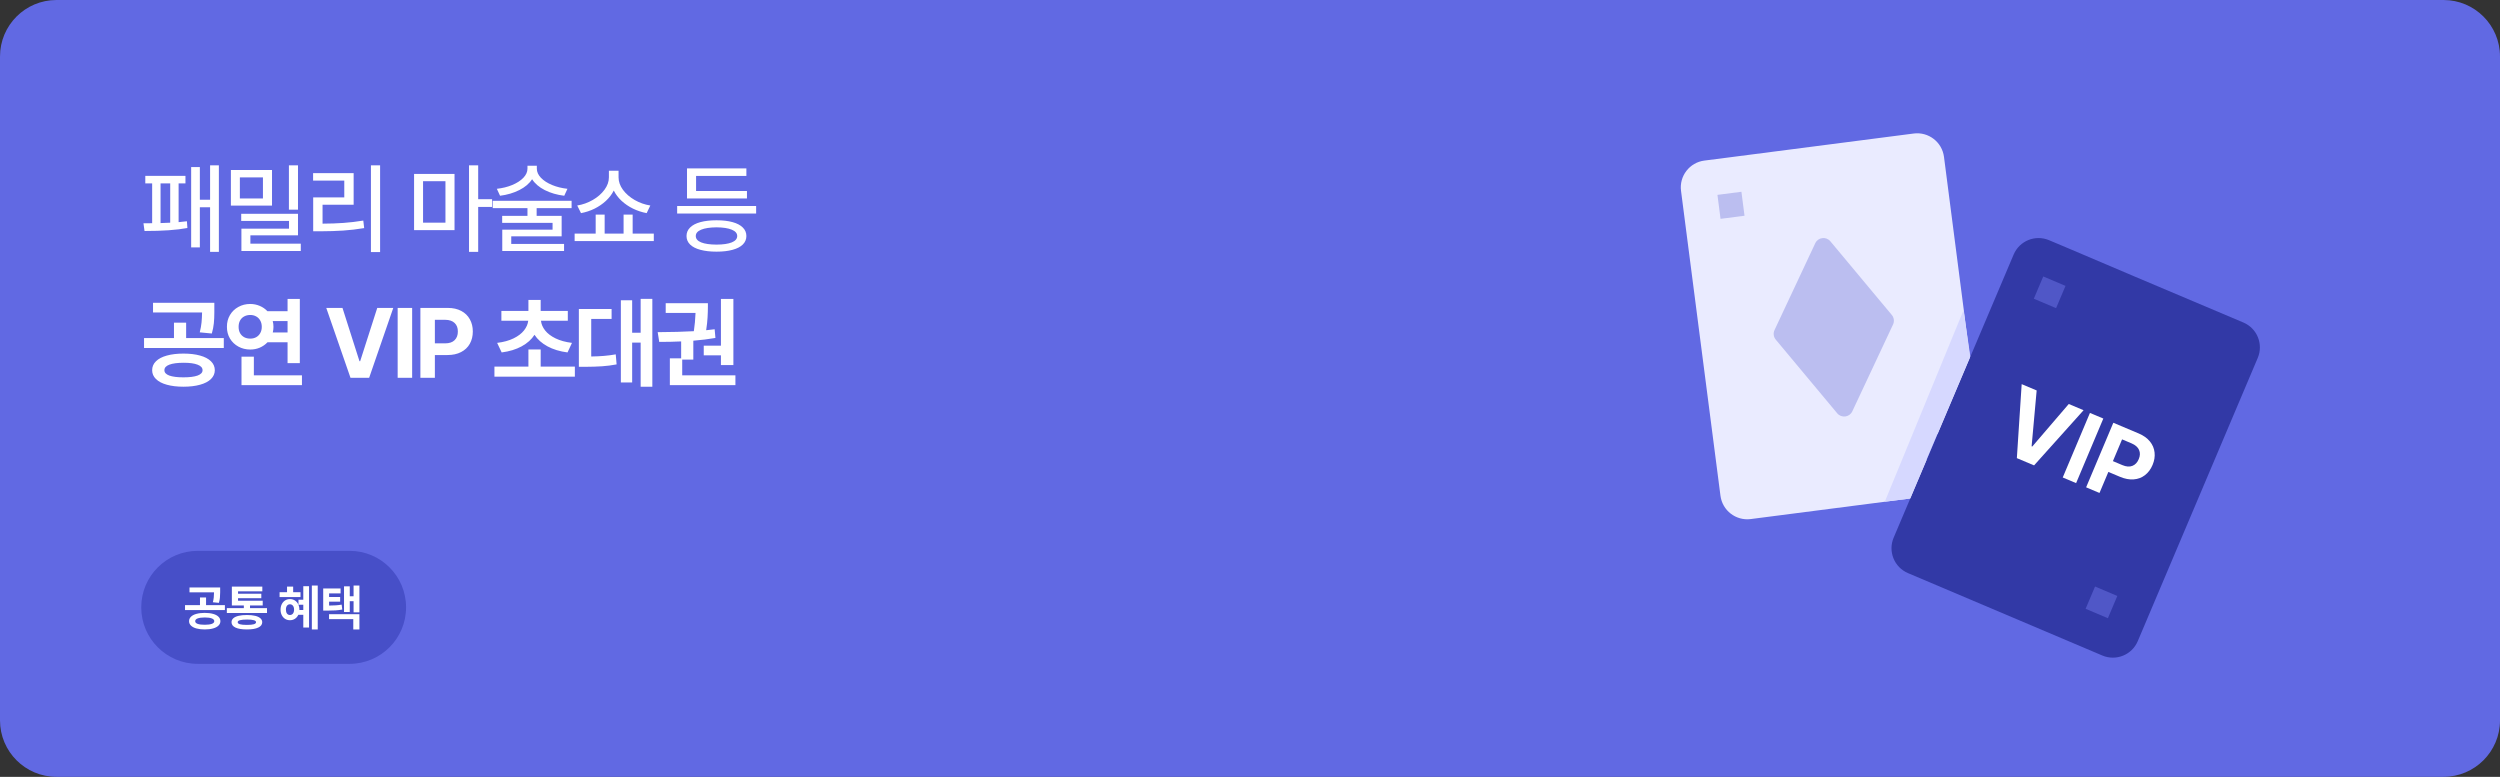 <svg width="708" height="220" viewBox="0 0 708 220" fill="none" xmlns="http://www.w3.org/2000/svg">
<rect x="0" y="0" width="708" height="220" fill="#333333" stroke="none"/>
<path d="M0 16C0 7.163 7.163 0 16 0H692C700.837 0 708 7.163 708 16V204C708 212.837 700.837 220 692 220H16C7.163 220 0 212.837 0 204V16Z" fill="#6169E3"/>
<path d="M61.984 71.324H59.496V58.691H56.598V70.066H54.137V47.316H56.598V56.559H59.496V46.824H61.984V71.324ZM40.629 63.23C41.668 63.23 42.488 63.226 43.09 63.217V51.938H41.148V49.805H52.523V51.938H50.582V62.916C51.594 62.816 52.378 62.729 52.934 62.656L53.07 64.57C50.117 65.135 46.07 65.418 40.93 65.418L40.629 63.23ZM45.469 63.176C46.69 63.139 47.602 63.103 48.203 63.066V51.938H45.469V63.176ZM77.035 58.227H65.387V48.137H77.035V58.227ZM74.465 56.203V50.242H67.93V56.203H74.465ZM68.312 60.551H84.391V66.648H70.91V69H85.184V71.078H68.367V64.762H81.848V62.574H68.312V60.551ZM81.82 46.824H84.391V59.375H81.82V46.824ZM107.645 71.379H105.047V46.824H107.645V71.379ZM88.668 49.039H100.152V57.98H91.348V63.34C93.471 63.331 95.436 63.262 97.24 63.135C99.054 63.007 100.936 62.784 102.887 62.465L103.133 64.598C101.1 64.935 99.127 65.167 97.213 65.295C95.299 65.422 93.152 65.491 90.773 65.5H88.695V55.902H97.5V51.145H88.668V49.039ZM128.723 65.172H117.266V49.258H128.723V65.172ZM126.152 63.066V51.309H119.809V63.066H126.152ZM132.824 46.824H135.422V56.422H139.359V58.609H135.422V71.324H132.824V46.824ZM152.031 47.754C152.031 48.675 152.419 49.54 153.193 50.352C153.968 51.154 155.016 51.833 156.338 52.389C157.66 52.935 159.113 53.296 160.699 53.469L159.797 55.438C157.755 55.191 155.919 54.658 154.287 53.838C152.665 53.008 151.466 51.978 150.691 50.748C149.908 51.978 148.704 53.004 147.082 53.824C145.46 54.645 143.637 55.182 141.613 55.438L140.711 53.469C142.297 53.296 143.751 52.935 145.072 52.389C146.394 51.833 147.442 51.154 148.217 50.352C148.992 49.54 149.379 48.675 149.379 47.754V46.934H152.031V47.754ZM139.535 56.859H161.875V58.938H151.977V61.125H159.059V66.922H144.785V69.082H159.742V71.078H142.242V65.035H156.488V63.121H142.215V61.125H149.379V58.938H139.535V56.859ZM171.238 66.156H176.598V60.77H179.168V66.156H185.156V68.262H162.734V66.156H168.695V60.77H171.238V66.156ZM163.473 58.199C165.031 57.944 166.499 57.42 167.875 56.627C169.251 55.834 170.354 54.872 171.184 53.742C172.022 52.612 172.441 51.436 172.441 50.215V48.355H175.176V50.215C175.176 51.436 175.59 52.617 176.42 53.756C177.258 54.886 178.366 55.848 179.742 56.641C181.128 57.434 182.604 57.953 184.172 58.199L183.133 60.359C181.784 60.104 180.499 59.68 179.277 59.088C178.056 58.486 176.971 57.748 176.023 56.873C175.085 55.998 174.351 55.027 173.822 53.961C173.285 55.027 172.542 56.003 171.594 56.887C170.646 57.762 169.566 58.5 168.354 59.102C167.141 59.694 165.87 60.113 164.539 60.359L163.473 58.199ZM214.137 60.469H191.77V58.336H214.137V60.469ZM194.422 66.84C194.422 65.901 194.759 65.099 195.434 64.434C196.108 63.759 197.083 63.249 198.359 62.902C199.635 62.556 201.158 62.383 202.926 62.383C204.685 62.383 206.193 62.556 207.451 62.902C208.718 63.249 209.689 63.759 210.363 64.434C211.038 65.099 211.375 65.901 211.375 66.84C211.375 67.779 211.038 68.581 210.363 69.246C209.689 69.912 208.718 70.413 207.451 70.75C206.193 71.096 204.685 71.269 202.926 71.269C201.158 71.269 199.635 71.096 198.359 70.75C197.083 70.413 196.108 69.912 195.434 69.246C194.759 68.581 194.422 67.779 194.422 66.84ZM194.559 47.699H211.375V49.832H197.129V54.098H211.539V56.203H194.559V47.699ZM197.047 66.84C197.038 67.624 197.544 68.225 198.564 68.644C199.585 69.055 201.039 69.264 202.926 69.273C204.785 69.264 206.225 69.055 207.246 68.644C208.267 68.225 208.777 67.624 208.777 66.84C208.777 66.065 208.267 65.468 207.246 65.049C206.225 64.62 204.785 64.397 202.926 64.379C201.048 64.397 199.594 64.62 198.564 65.049C197.544 65.468 197.038 66.065 197.047 66.84ZM51.949 100.137C53.763 100.137 55.335 100.324 56.666 100.697C57.997 101.062 59.022 101.6 59.742 102.311C60.462 103.012 60.827 103.855 60.836 104.84C60.827 105.806 60.462 106.64 59.742 107.342C59.022 108.053 57.992 108.59 56.652 108.955C55.322 109.329 53.754 109.516 51.949 109.516C50.154 109.516 48.586 109.329 47.246 108.955C45.915 108.59 44.89 108.053 44.17 107.342C43.45 106.64 43.09 105.806 43.09 104.84C43.09 103.855 43.45 103.012 44.17 102.311C44.89 101.6 45.915 101.062 47.246 100.697C48.586 100.324 50.154 100.137 51.949 100.137ZM40.793 95.734H49.27V91.387H52.715V95.734H63.379V98.551H40.793V95.734ZM43.336 85.754H60.699V87.777V88.502C60.699 89.596 60.654 90.607 60.562 91.537C60.471 92.467 60.28 93.438 59.988 94.449L56.57 94.121C56.825 93.1 56.994 92.171 57.076 91.332C57.158 90.484 57.208 89.537 57.227 88.488H43.336V85.754ZM46.562 104.84C46.553 105.505 47.014 106.011 47.943 106.357C48.882 106.695 50.217 106.863 51.949 106.863C53.681 106.863 55.016 106.695 55.955 106.357C56.894 106.011 57.363 105.505 57.363 104.84C57.363 104.156 56.898 103.637 55.969 103.281C55.048 102.917 53.74 102.734 52.045 102.734C50.277 102.734 48.919 102.912 47.971 103.268C47.023 103.623 46.553 104.147 46.562 104.84ZM84.91 102.844H81.438V96.938H75.75C75.139 97.585 74.415 98.091 73.576 98.455C72.738 98.811 71.84 98.988 70.883 98.988C69.643 98.988 68.518 98.71 67.506 98.154C66.494 97.598 65.697 96.833 65.113 95.857C64.539 94.873 64.257 93.775 64.266 92.562C64.257 91.332 64.539 90.225 65.113 89.24C65.688 88.256 66.481 87.486 67.492 86.93C68.504 86.365 69.634 86.082 70.883 86.082C71.84 86.091 72.733 86.273 73.562 86.629C74.401 86.984 75.126 87.486 75.736 88.133H81.438V84.66H84.91V102.844ZM67.574 92.562C67.574 93.246 67.711 93.838 67.984 94.34C68.267 94.841 68.659 95.228 69.16 95.502C69.662 95.766 70.236 95.898 70.883 95.898C71.493 95.898 72.045 95.766 72.537 95.502C73.029 95.228 73.417 94.841 73.699 94.34C73.991 93.829 74.137 93.237 74.137 92.562C74.137 91.879 73.991 91.282 73.699 90.772C73.417 90.261 73.029 89.874 72.537 89.609C72.045 89.336 71.493 89.199 70.883 89.199C70.236 89.199 69.662 89.336 69.16 89.609C68.659 89.874 68.267 90.261 67.984 90.772C67.711 91.273 67.574 91.87 67.574 92.562ZM68.394 101.012H71.894V106.289H85.512V109.078H68.394V101.012ZM77.24 90.922C77.377 91.441 77.445 91.988 77.445 92.562C77.445 93.091 77.382 93.62 77.254 94.148H81.438V90.922H77.24ZM101.805 102.297H101.996L106.836 87.203H111.375L104.539 107H99.262L92.398 87.203H96.992L101.805 102.297ZM116.719 107H112.617V87.203H116.719V107ZM119.055 87.203H126.82C128.288 87.203 129.555 87.486 130.621 88.051C131.688 88.616 132.499 89.404 133.055 90.416C133.62 91.419 133.902 92.572 133.902 93.875C133.902 95.197 133.615 96.363 133.041 97.375C132.476 98.378 131.651 99.157 130.566 99.713C129.491 100.269 128.206 100.547 126.711 100.547H123.156V107H119.055V87.203ZM126.055 97.238C127.24 97.238 128.137 96.938 128.748 96.336C129.368 95.725 129.673 94.905 129.664 93.875C129.673 92.863 129.368 92.061 128.748 91.469C128.137 90.876 127.24 90.576 126.055 90.566H123.156V97.238H126.055ZM162.801 106.672H140.023V103.828H149.648V98.961H153.121V103.828H162.801V106.672ZM140.789 97.102C142.603 96.883 144.152 96.459 145.438 95.83C146.723 95.201 147.707 94.454 148.391 93.588C149.083 92.713 149.484 91.797 149.594 90.84H141.992V88.051H149.648V84.934H153.121V88.051H160.805V90.84H153.203C153.303 91.797 153.695 92.713 154.379 93.588C155.062 94.454 156.047 95.201 157.332 95.83C158.626 96.459 160.176 96.883 161.98 97.102L160.723 99.809C158.535 99.526 156.644 98.952 155.049 98.086C153.454 97.22 152.228 96.131 151.371 94.818C150.533 96.131 149.32 97.22 147.734 98.086C146.148 98.952 144.262 99.526 142.074 99.809L140.789 97.102ZM184.742 109.516H181.434V97.019H179.027V108.312H175.828V85.043H179.027V94.231H181.434V84.633H184.742V109.516ZM163.934 87.504H173.203V90.32H167.434V100.957C168.728 100.939 169.922 100.884 171.016 100.793C172.118 100.702 173.24 100.556 174.379 100.355L174.625 103.199C173.221 103.464 171.84 103.641 170.482 103.732C169.124 103.824 167.516 103.874 165.656 103.883H163.934V87.504ZM207.695 103.391H204.168V100.629H199.301V97.894H204.168V84.66H207.695V103.391ZM186.545 94.066C188.486 94.048 190.236 94.021 191.795 93.984C193.354 93.948 194.921 93.884 196.498 93.793C196.744 92.134 196.904 90.412 196.977 88.625H188.527V85.863H200.477V86.793C200.477 87.814 200.445 88.848 200.381 89.897C200.326 90.945 200.194 92.152 199.984 93.519C200.714 93.456 201.516 93.365 202.391 93.246L202.609 95.707C200.714 96.044 198.626 96.304 196.348 96.486V101.832H193.203V106.289H208.27V109.078H189.703V101.477H192.902V96.691C191.043 96.783 188.974 96.828 186.695 96.828L186.258 94.066H186.545Z" fill="white"/>
<path d="M40 172C40 163.163 47.163 156 56 156H99C107.837 156 115 163.163 115 172C115 180.837 107.837 188 99 188H56C47.163 188 40 180.837 40 172Z" fill="#474FC8"/>
<path d="M57.975 173.568C58.882 173.568 59.668 173.662 60.333 173.849C60.998 174.031 61.511 174.3 61.871 174.655C62.231 175.006 62.413 175.428 62.418 175.92C62.413 176.403 62.231 176.82 61.871 177.171C61.511 177.526 60.996 177.795 60.326 177.978C59.661 178.164 58.877 178.258 57.975 178.258C57.077 178.258 56.293 178.164 55.623 177.978C54.958 177.795 54.445 177.526 54.085 177.171C53.725 176.82 53.545 176.403 53.545 175.92C53.545 175.428 53.725 175.006 54.085 174.655C54.445 174.3 54.958 174.031 55.623 173.849C56.293 173.662 57.077 173.568 57.975 173.568ZM52.397 171.367H56.635V169.193H58.357V171.367H63.69V172.775H52.397V171.367ZM53.668 166.377H62.35V167.389V167.751C62.35 168.298 62.327 168.804 62.281 169.269C62.236 169.733 62.14 170.219 61.994 170.725L60.285 170.561C60.413 170.05 60.497 169.585 60.538 169.166C60.579 168.742 60.604 168.268 60.613 167.744H53.668V166.377ZM55.281 175.92C55.277 176.253 55.507 176.506 55.972 176.679C56.441 176.847 57.109 176.932 57.975 176.932C58.84 176.932 59.508 176.847 59.977 176.679C60.447 176.506 60.682 176.253 60.682 175.92C60.682 175.578 60.449 175.318 59.984 175.141C59.524 174.958 58.87 174.867 58.023 174.867C57.138 174.867 56.459 174.956 55.985 175.134C55.511 175.312 55.277 175.574 55.281 175.92ZM75.616 173.596H64.241V172.229H69.054V171.463H65.663V166.117H74.29V167.457H67.413V168.154H74.003V169.412H67.413V170.123H74.4V171.463H70.804V172.229H75.616V173.596ZM65.568 176.207C65.568 175.77 65.736 175.398 66.073 175.093C66.415 174.787 66.912 174.557 67.564 174.402C68.215 174.243 69.004 174.165 69.929 174.17C70.84 174.165 71.617 174.243 72.26 174.402C72.907 174.557 73.402 174.79 73.743 175.1C74.085 175.405 74.258 175.774 74.263 176.207C74.258 176.872 73.878 177.381 73.121 177.731C72.369 178.087 71.305 178.262 69.929 178.258C68.53 178.262 67.452 178.087 66.695 177.731C65.944 177.381 65.568 176.872 65.568 176.207ZM67.318 176.207C67.313 176.471 67.52 176.665 67.94 176.788C68.364 176.911 69.027 176.973 69.929 176.973C70.808 176.973 71.458 176.911 71.877 176.788C72.296 176.665 72.508 176.471 72.513 176.207C72.508 175.952 72.301 175.763 71.891 175.64C71.481 175.517 70.852 175.455 70.004 175.455C69.074 175.455 68.393 175.517 67.96 175.64C67.527 175.758 67.313 175.947 67.318 176.207ZM89.982 178.258H88.314V165.816H89.982V178.258ZM79.181 167.703H81.287V166.117H83.023V167.703H85.101V169.084H79.181V167.703ZM79.455 172.652C79.455 172.074 79.569 171.559 79.796 171.107C80.024 170.652 80.339 170.296 80.74 170.041C81.145 169.786 81.601 169.658 82.107 169.658C82.622 169.658 83.082 169.786 83.488 170.041C83.894 170.292 84.21 170.645 84.438 171.101C84.671 171.556 84.787 172.074 84.787 172.652V172.748H85.894V171.258H84.527V169.836H85.894V166.021H87.521V177.711H85.894V174.115H84.486C84.263 174.594 83.944 174.97 83.529 175.243C83.114 175.512 82.64 175.646 82.107 175.646C81.601 175.646 81.145 175.519 80.74 175.264C80.339 175.008 80.024 174.655 79.796 174.204C79.569 173.748 79.455 173.231 79.455 172.652ZM80.972 172.632C80.972 173.11 81.073 173.486 81.273 173.76C81.478 174.029 81.756 174.165 82.107 174.17C82.463 174.165 82.745 174.031 82.955 173.767C83.169 173.498 83.278 173.126 83.283 172.652C83.278 172.174 83.169 171.802 82.955 171.538C82.745 171.269 82.463 171.135 82.107 171.135C81.761 171.135 81.485 171.267 81.28 171.531C81.075 171.791 80.972 172.158 80.972 172.632ZM96.454 168.045H93.2V169.07H96.331V170.396H93.2V171.497C93.938 171.488 94.576 171.465 95.114 171.429C95.656 171.392 96.203 171.326 96.755 171.23L96.932 172.625C96.276 172.743 95.634 172.823 95.005 172.864C94.376 172.905 93.608 172.926 92.701 172.926H92.38H91.532V166.65H96.454V168.045ZM93.186 173.938H101.786V178.258H100.05V175.332H93.186V173.938ZM97.425 166.049H99.052V168.865H100.132V165.83H101.786V173.418H100.132V170.26H99.052V173.322H97.425V166.049Z" fill="white"/>
<path d="M488.635 44.711L482.685 45.473C478.488 46.01 475.523 49.851 476.066 54.047L487.234 140.387C487.775 144.58 491.612 147.54 495.805 146.999L555.091 139.346C559.285 138.804 562.246 134.963 561.701 130.769L550.537 44.424C549.995 40.232 546.157 37.272 541.964 37.814L488.635 44.711Z" fill="#EAEBFF"/>
<path d="M550.23 122.66L543.439 123.536L544.315 130.327L551.106 129.451L550.23 122.66Z" fill="#6169E3"/>
<path d="M493.171 54.309L486.38 55.185L487.256 61.975L494.047 61.099L493.171 54.309Z" fill="#BBBEF0"/>
<path d="M518.352 68.33C517.156 66.896 514.876 67.19 514.083 68.88L502.546 93.468C502.125 94.365 502.262 95.425 502.897 96.186L520.3 117.046C521.496 118.48 523.776 118.185 524.569 116.495L536.105 91.907C536.526 91.01 536.39 89.95 535.755 89.189L518.352 68.33Z" fill="#BBBEF0"/>
<path d="M604.675 78.373L585.822 70.354L580.287 68.02C576.399 66.381 571.918 68.197 570.268 72.079L536.28 152.273C534.632 156.164 536.449 160.655 540.34 162.305L595.375 185.64C599.268 187.291 603.761 185.473 605.411 181.58L639.393 101.37C641.043 97.477 639.222 92.983 635.327 91.335L604.675 78.373Z" fill="#3239A6"/>
<path d="M598.494 119.726L605.666 122.748C607.022 123.32 608.082 124.074 608.847 125.011C609.612 125.948 610.054 126.992 610.174 128.143C610.306 129.289 610.118 130.464 609.61 131.667C609.096 132.888 608.377 133.854 607.453 134.565C606.54 135.271 605.475 135.67 604.257 135.761C603.047 135.856 601.752 135.612 600.371 135.03L597.088 133.647L594.576 139.607L590.788 138.01L598.494 119.726ZM601.053 131.719C602.147 132.18 603.094 132.252 603.892 131.934C604.702 131.611 605.303 130.972 605.696 130.018C606.098 129.087 606.128 128.227 605.786 127.439C605.453 126.654 604.741 126.026 603.65 125.557L600.973 124.429L598.376 130.591L601.053 131.719Z" fill="white"/>
<path d="M587.954 136.819L584.166 135.223L591.872 116.938L595.66 118.534L587.954 136.819Z" fill="white"/>
<path d="M575.353 126.39L575.53 126.464L585.875 114.407L590.068 116.174L576.048 131.798L571.173 129.744L572.54 108.787L576.783 110.576L575.353 126.39Z" fill="white"/>
<path d="M593.32 166.103L590.647 172.407L596.952 175.079L599.624 168.775L593.32 166.103Z" fill="#5057C7"/>
<path d="M578.649 78.292L575.977 84.596L582.281 87.268L584.953 80.964L578.649 78.292Z" fill="#5057C7"/>
<path d="M557.986 100.923L540.972 141.169L533.773 142.092L556.072 87.855L557.986 100.923Z" fill="#D6D8FF"/>
</svg>
